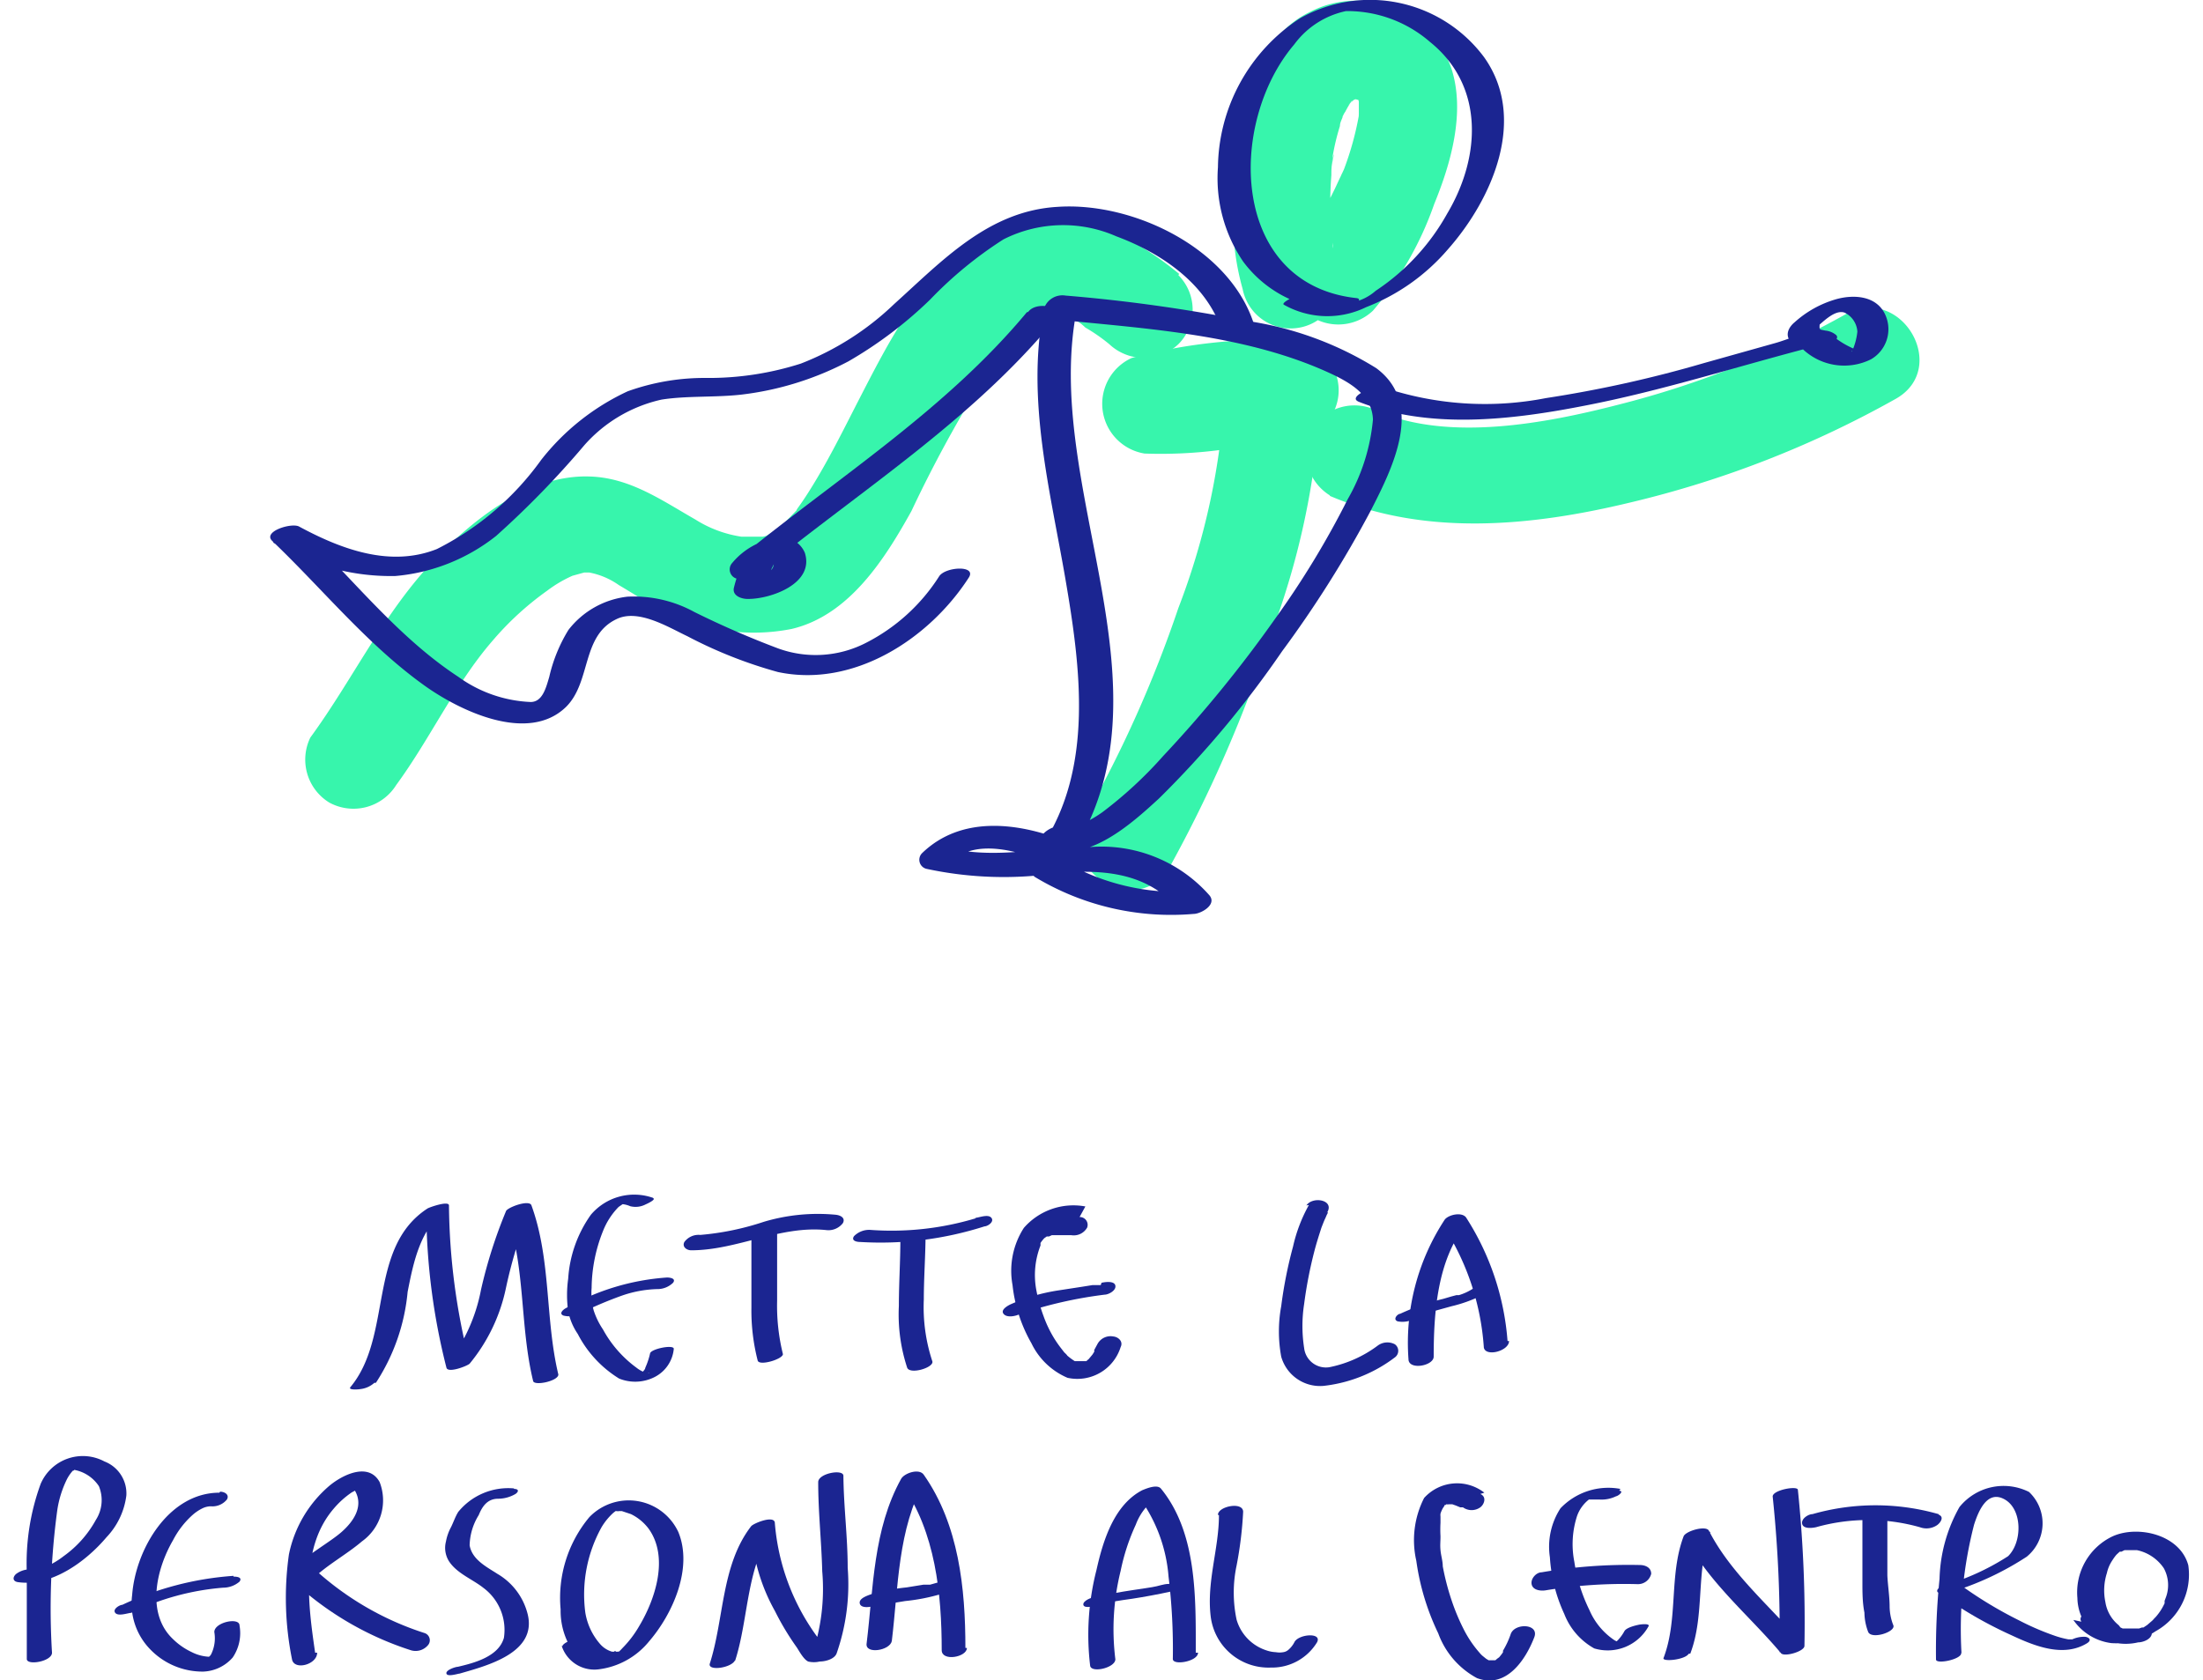 <?xml version="1.0" encoding="UTF-8"?> <svg xmlns="http://www.w3.org/2000/svg" width="3.08cm" height="2.35cm" viewBox="0 0 87.28 66.69"><g id="tratto"><path d="M50.38,11.05c.43.43.86.85,1.28,1.28a2,2,0,0,0,2.75,0A13.11,13.11,0,0,0,56.84,8.1c.66-1.61,1.24-3.63.69-5.36A4,4,0,0,0,51.86.5c-1.79.89-2.53,3.08-2.81,4.92a17.7,17.7,0,0,0-.19,3.41,10.21,10.21,0,0,0,.38,2.64,1.94,1.94,0,1,0,3.74-1,5.4,5.4,0,0,1-.17-.72l0-.2c-.05-.29.06.53,0,.23s0-.34-.05-.5a15.1,15.1,0,0,1,0-2.33c0-.18,0-.37.05-.56s.06-.44,0-.07,0,0,0-.11A9.25,9.25,0,0,1,53.1,5c0-.16.11-.32.16-.49s0,0-.06.16c0-.08.07-.17.12-.25A3.7,3.7,0,0,1,53.57,4c.17-.27,0,.09-.13.15A1.49,1.49,0,0,0,53.61,4a1.92,1.92,0,0,0,.15-.14c.05-.07-.44.28-.18.14a1.13,1.13,0,0,0,.21-.12c.18-.12-.5.15-.19.09l.2-.05c.07,0-.54,0-.24,0h.38c.27,0-.29,0-.28,0s.32.1.46.11-.46-.25-.23-.08l.19.12s-.45-.38-.21-.15-.15-.21-.15-.21.08.13.09.15c.2.38-.07-.18-.06-.19a2.8,2.8,0,0,1,.1.37c.09.34,0-.23,0-.25s0,.21,0,.25,0,.32,0,.48a1.79,1.79,0,0,0,0,.23c0,.28.09-.53,0-.16a12,12,0,0,1-.59,2.13L53.13,7c-.14.38.19-.43,0,0-.09.18-.17.37-.26.55q-.26.54-.54,1c-.16.28-.33.56-.51.82l-.12.17c-.21.3.17-.21.14-.18s-.13.16-.21.24h2.75L53.13,8.3a1.94,1.94,0,0,0-2.75,2.75Z" style="fill:#37f5ac"></path><path d="M51.11,13.5a20.77,20.77,0,0,0-6.28.71A2,2,0,0,0,45.35,18,18.24,18.24,0,0,0,51,17.31l-2.46-1.87a28.12,28.12,0,0,1-1.85,8.69A48.35,48.35,0,0,1,43,32.4c-1.23,2.17,2.12,4.13,3.35,2a53.74,53.74,0,0,0,4-9.19,31.13,31.13,0,0,0,2-9.72A2,2,0,0,0,50,13.57a14.63,14.63,0,0,1-4.61.57L45.86,18a17.21,17.21,0,0,1,5.25-.57,1.94,1.94,0,0,0,0-3.88Z" style="fill:#37f5ac"></path><path d="M46.72,10.87c-2.28-1.89-5.26-3.15-8-1.35C36.48,11,35.19,13.58,34,15.89c-.6,1.17-1.18,2.35-1.87,3.46-.16.26-.33.52-.51.77s.05,0-.23.29-.36.38-.55.56-.29.19,0,0a2.16,2.16,0,0,1-.36.22c-.31.15.05,0,.1,0a1.9,1.9,0,0,1-.39.11s-.62,0-.83,0a4.71,4.71,0,0,1-1.83-.68c-1.35-.77-2.61-1.67-4.22-1.71-2.38-.07-4.57,1.68-6.13,3.3-2,2.08-3.24,4.75-4.93,7.06A2,2,0,0,0,13,31.85a2,2,0,0,0,2.66-.7c1.35-1.84,2.33-4,3.81-5.71a11.94,11.94,0,0,1,2.18-2,5.05,5.05,0,0,1,1-.59l.47-.13h.19a3,3,0,0,1,1.18.5c.58.34,1.15.72,1.75,1a7.75,7.75,0,0,0,5.11.74c2.28-.54,3.69-2.77,4.75-4.68a51.61,51.61,0,0,1,3.57-6.37c-.15.2.3-.35.4-.46a5.86,5.86,0,0,1,.63-.59c-.31.24.29-.17.41-.24s.33-.12,0,0a2.23,2.23,0,0,1,.44-.13c.1,0,.37,0,0,0a2.67,2.67,0,0,1,.49,0c-.43-.07.32.09.43.13A2.14,2.14,0,0,1,43,13a7,7,0,0,1,.95.66,2,2,0,0,0,2.74,0,1.94,1.94,0,0,0,0-2.74Z" style="fill:#37f5ac"></path><path d="M52.7,19.68c3.79,1.62,8,1.21,11.93.26a40.65,40.65,0,0,0,10.52-4.11c2.17-1.22.22-4.58-2-3.35a37,37,0,0,1-9,3.58c-2.94.76-6.73,1.46-9.52.27A2,2,0,0,0,52,17a2,2,0,0,0,.7,2.66Z" style="fill:#37f5ac"></path><path d="M41.48,33.69c1.65.55,3.35-1,4.44-2a39.61,39.61,0,0,0,4.89-5.85,44.18,44.18,0,0,0,3.51-5.57c.87-1.7,2.15-4.23.22-5.66a13.37,13.37,0,0,0-5.17-1.88,63.86,63.86,0,0,0-7.16-1,.77.77,0,0,0-.85.51c-.73,3.55.25,7.25.85,10.75s1.13,7.48-.94,10.6l.88-.23c-1.84-.72-4.08-1-5.63.5a.37.37,0,0,0,.17.62,14.58,14.58,0,0,0,5.27.16c1.82-.14,3.51,0,4.77,1.47l.62-.74A9,9,0,0,1,42,34.1a.82.82,0,0,0-.9.08c-.18.14-.35.5-.06.65a10.45,10.45,0,0,0,6.26,1.44c.27,0,.94-.36.62-.74a5.71,5.71,0,0,0-4.77-1.91c-1.9,0-3.83.51-5.7,0l.17.62c1-1,2.74-.46,3.86,0a.84.84,0,0,0,.89-.23c4.42-6.68-1.17-14.67.31-21.83l-.85.5c3.63.37,7.62.59,11,2.19.75.36,1.55.86,1.58,1.78a7.75,7.75,0,0,1-1,3.16,35.05,35.05,0,0,1-2.87,4.73A50.42,50.42,0,0,1,46.09,30a16.43,16.43,0,0,1-2.41,2.23,4.69,4.69,0,0,1-.91.51.77.77,0,0,1-.57.07c-.55-.19-1.47.6-.72.85Z" style="fill:#1b2591"></path><path d="M53.81,15.93c2.82,1.13,6.09.74,9,.17,3.11-.6,6.12-1.58,9.19-2.37l-.66,0a2.39,2.39,0,0,0,2.83.53,1.38,1.38,0,0,0,.6-1.69c-.32-.84-1.27-.9-2-.69a4.18,4.18,0,0,0-1.63.91c-.23.19-.4.5-.15.78s.5.08.63.19c.3.25,1.45-.22,1.16-.47a.78.78,0,0,0-.42-.17c-.26-.06-.24,0-.22-.33L72,13c.28-.24.75-.73,1.13-.59a.9.9,0,0,1,.5.75,2.51,2.51,0,0,1-.22.8c-.08-.11.49.08.08-.12a3.51,3.51,0,0,1-.79-.47c-.61-.47-1.64.05-2.31.24l-2.85.8a48.43,48.43,0,0,1-6.27,1.39,12.63,12.63,0,0,1-6.43-.42c-.33-.13-1.47.37-1,.56Z" style="fill:#1b2591"></path><path d="M40.68,12.39c-3.21,3.86-7.45,6.53-11.31,9.67-.33.26-.25.71.2.75l.24,0-.38-.54a5.34,5.34,0,0,0-.38,1.08c-.05.32.35.43.58.42.88,0,2.63-.6,2.24-1.83a1,1,0,0,0-1.09-.6,2.86,2.86,0,0,0-1.79,1,.38.38,0,0,0,.16.62.87.87,0,0,0,.89-.24c.14-.14.42-.43.6-.46-.1,0,0,0,0,.08,0,.44-.53.48-.9.49l.58.42a3.69,3.69,0,0,1,.31-.84c.12-.28-.12-.51-.39-.53l-.24,0,.2.75c3.94-3.2,8.26-5.93,11.53-9.87.51-.61-.68-.83-1-.38Z" style="fill:#1b2591"></path><path d="M49.73,13c-.89-3.1-4.8-5-7.84-4.79-2.74.16-4.57,2.14-6.48,3.86a11.18,11.18,0,0,1-3.7,2.36A12,12,0,0,1,28,15a9,9,0,0,0-3.16.53,9.36,9.36,0,0,0-3.43,2.72,11.38,11.38,0,0,1-4.14,3.54c-1.86.74-3.81,0-5.46-.89-.29-.17-1.47.19-1.07.57,2,1.91,3.74,4.08,6,5.71,1.38,1,4.14,2.36,5.66.87,1-1,.6-2.82,2-3.48.86-.42,2.05.32,2.81.68a17.89,17.89,0,0,0,3.59,1.42c3,.64,6-1.31,7.57-3.74.34-.51-.92-.44-1.17-.06a7.45,7.45,0,0,1-2.9,2.64,4.36,4.36,0,0,1-3.5.22,36,36,0,0,1-3.31-1.44,5,5,0,0,0-2.66-.61A3.45,3.45,0,0,0,22.49,25a6.18,6.18,0,0,0-.76,1.86c-.13.44-.27,1-.74,1a5.27,5.27,0,0,1-2.87-1c-2.41-1.58-4.22-3.93-6.28-5.91l-1.07.58a8.87,8.87,0,0,0,4.85,1.33,7.47,7.47,0,0,0,4-1.59,36,36,0,0,0,3.5-3.6,5.75,5.75,0,0,1,3.06-1.81c1-.16,2.12-.08,3.18-.2a12.18,12.18,0,0,0,4.24-1.32,16.43,16.43,0,0,0,3.24-2.45,15.83,15.83,0,0,1,2.91-2.39,5.24,5.24,0,0,1,4.48-.12c1.83.68,3.67,1.94,4.24,3.91.14.48,1.38.14,1.25-.34Z" style="fill:#1b2591"></path><path d="M50.87,12.09a3.5,3.5,0,0,0,3.27.1A8.14,8.14,0,0,0,57.38,9.9c1.77-2,3.17-5.2,1.44-7.63A5.64,5.64,0,0,0,51.51.73a7.15,7.15,0,0,0-3.25,5.91,5.88,5.88,0,0,0,1,3.74,4.73,4.73,0,0,0,3.46,1.9,1.55,1.55,0,0,0,.87-.17c.08,0,.45-.25.16-.28-5-.55-5.13-6.94-2.46-10.07A3.42,3.42,0,0,1,53.34.44a5,5,0,0,1,3.34,1.23c2.17,1.75,2,4.58.68,6.8a8.8,8.8,0,0,1-2.84,3.07,2,2,0,0,1-2.47.14c-.25-.2-1.32.3-1.18.41Z" style="fill:#1b2591"></path></g><g id="testi"><path d="M2,65.59a28.93,28.93,0,0,1,.21-5.66,4.17,4.17,0,0,1,.39-1.24,1.66,1.66,0,0,1,.26-.36s.1-.09,0,0,.08,0,0,0-.11,0,0,0a1.5,1.5,0,0,1,1,.65,1.45,1.45,0,0,1-.12,1.34,4.31,4.31,0,0,1-1.28,1.44,3.16,3.16,0,0,1-.71.42.88.88,0,0,1-.5.11.92.92,0,0,0-.68.18c-.14.13-.13.29.08.32,1.33.19,2.7-.82,3.51-1.78a2.93,2.93,0,0,0,.79-1.66A1.36,1.36,0,0,0,4.08,58a1.82,1.82,0,0,0-2.53.89A9.2,9.2,0,0,0,1,62.42c0,1.14,0,2.28,0,3.42,0,.27,1,.1,1-.25Z" style="fill:#1b2591"></path><path d="M8.64,59.24c-2,0-3.32,2.23-3.46,4.06a2.6,2.6,0,0,0,.72,2.16A2.88,2.88,0,0,0,8,66.34a1.63,1.63,0,0,0,1.17-.56,1.72,1.72,0,0,0,.27-1.27c0-.34-1-.13-1,.26a1.44,1.44,0,0,1-.13.89.34.34,0,0,1-.08.09h0s-.1,0,0,0-.14,0,.05,0l-.07,0c.13,0,0,0,0,0h0a1.71,1.71,0,0,1-.68-.19,2.66,2.66,0,0,1-.73-.51c-1.06-1-.68-2.75,0-3.92a3.52,3.52,0,0,1,.77-1,1.76,1.76,0,0,1,.4-.27.78.78,0,0,1,.33-.08.74.74,0,0,0,.64-.27c.11-.19-.09-.31-.27-.31Z" style="fill:#1b2591"></path><path d="M9.2,62.54a12.36,12.36,0,0,0-4.41,1.15c-.1,0-.4.17-.28.32s.51,0,.63,0a10.17,10.17,0,0,1,3.65-1,1,1,0,0,0,.65-.24c.13-.18-.12-.2-.24-.2Z" style="fill:#1b2591"></path><path d="M12.44,65.59c-.27-1.87-.6-4.16.74-5.72a3.55,3.55,0,0,1,.71-.64l.13-.07s.06,0,0,0c.09,0,0,0,0,0h0s0,0,0,0c.36.63-.07,1.23-.52,1.63s-1.33.88-1.89,1.43c-.17.17-.23.34-.05.53a12.46,12.46,0,0,0,4.67,2.74.64.64,0,0,0,.68-.19.3.3,0,0,0-.13-.49,11.82,11.82,0,0,1-4.48-2.64l0,.53c.6-.59,1.38-1,2-1.53A2,2,0,0,0,15,58.82c-.44-.81-1.49-.28-2,.15a4.85,4.85,0,0,0-1.6,2.72,12.31,12.31,0,0,0,.12,4.15c.07.47,1,.23,1-.25Z" style="fill:#1b2591"></path><path d="M20.33,59.07a2.56,2.56,0,0,0-2.21.93c-.12.19-.19.41-.29.61a1.94,1.94,0,0,0-.2.57,1,1,0,0,0,.12.78c.32.49.93.71,1.37,1.06A2.08,2.08,0,0,1,19.93,65c-.21.75-1.19,1-1.83,1.15-.09,0-.49.13-.45.27s.46,0,.52,0c1.11-.32,3.09-.83,2.7-2.37a2.57,2.57,0,0,0-1.2-1.59c-.43-.28-1-.56-1.1-1.13a2.37,2.37,0,0,1,.36-1.2c.15-.37.36-.65.77-.65a1.38,1.38,0,0,0,.69-.19c.13-.09.14-.2-.06-.2Z" style="fill:#1b2591"></path><path d="M22.22,65.31a1.36,1.36,0,0,0,1.47.94,3.06,3.06,0,0,0,2-1.11c.94-1.09,1.75-2.91,1.16-4.34a2.17,2.17,0,0,0-3.53-.59,5,5,0,0,0-1.14,3.66,2.86,2.86,0,0,0,.58,1.79,1.81,1.81,0,0,0,2,.17c.09,0,.4-.15.29-.28s-.52,0-.62,0l-.09,0s-.12.07,0,0-.12,0,0,0,0,0,0,0,0,0,0,0,0,0-.12,0a1,1,0,0,1-.47-.3A2.51,2.51,0,0,1,23.16,64a5.5,5.5,0,0,1,.65-3.4,2.5,2.5,0,0,1,.46-.56l.09-.07.06,0c.09-.06-.08,0,0,0s-.06,0,.06,0c-.21.07.06,0-.07,0s.15,0,0,0h.08l.12,0,.36.12a1.94,1.94,0,0,1,.71.59c.8,1.13.26,2.78-.38,3.85a4.25,4.25,0,0,1-.66.87,2.09,2.09,0,0,1-.65.49c.11,0,0,0,0,0s0,0,.1,0c-.11,0,.1,0,0,0s.07,0,0,0a.54.54,0,0,1-.27-.08,1.47,1.47,0,0,1-.57-.73c-.1-.24-1,.08-1,.26Z" style="fill:#1b2591"></path><path d="M29.1,65.92c.56-1.72.43-3.83,1.58-5.31l-.93.13a7.36,7.36,0,0,0,.93,3.19,10.7,10.7,0,0,0,.87,1.45c.11.17.27.47.45.56a1,1,0,0,0,.46,0c.22,0,.58-.09.67-.32a8.34,8.34,0,0,0,.44-3.4c0-1.22-.16-2.43-.17-3.65,0-.28-1-.1-1,.25,0,1.19.13,2.36.16,3.54a8.1,8.1,0,0,1-.43,3.39l.67-.33h-.27l.26.08a8.84,8.84,0,0,1-2.11-5.05c0-.34-.84,0-.94.12-1.19,1.54-1.07,3.67-1.64,5.45-.1.31.86.18,1-.13Z" style="fill:#1b2591"></path><path d="M38.24,65.4c0-2.36-.26-4.89-1.65-6.87-.18-.27-.77-.07-.9.16-1.11,2-1.1,4.33-1.37,6.54-.06.43.92.28,1-.1.26-2.14.23-4.44,1.31-6.37l-.9.17c1.32,1.87,1.57,4.33,1.57,6.56,0,.46,1,.28,1-.09Z" style="fill:#1b2591"></path><path d="M37.16,62.8l-.32.09-.17,0c.11,0-.07,0-.09,0l-.68.11a7.7,7.7,0,0,0-1.43.28c-.13.05-.47.16-.42.36s.42.14.54.1l.33-.09.17,0c-.12,0,.07,0,.09,0l.67-.11a7.7,7.7,0,0,0,1.43-.28c.13,0,.48-.16.42-.36s-.42-.14-.54-.1Z" style="fill:#1b2591"></path><path d="M47.38,65.59c0-2.15.06-4.75-1.38-6.51-.15-.19-.59,0-.74.06-1.12.58-1.56,2-1.82,3.17a10.35,10.35,0,0,0-.25,3.8c.05.3,1,.08,1-.26a9.64,9.64,0,0,1,.21-3.51A8.3,8.3,0,0,1,45,60.51a2.27,2.27,0,0,1,.9-1.12l-.75.06a6.11,6.11,0,0,1,1.15,3.12,23.8,23.8,0,0,1,.17,3.27c0,.27,1,.1,1-.25Z" style="fill:#1b2591"></path><path d="M46.32,62.86c-.23,0-.41.09-.68.13s-.48.08-.72.11c-.53.08-1.05.17-1.56.29-.11,0-.47.14-.44.3s.45.06.53,0,.41-.09.67-.13.49-.08.73-.11c.52-.08,1-.17,1.56-.29.1,0,.47-.14.43-.3s-.45-.06-.52,0Z" style="fill:#1b2591"></path><path d="M48.3,60.13c0,1.33-.49,2.63-.33,4a2.31,2.31,0,0,0,2.39,2.05,2.09,2.09,0,0,0,1.83-1c.22-.41-.75-.33-.9,0a1,1,0,0,1-.24.3.39.39,0,0,1-.2.09.84.84,0,0,1-.29,0,1.35,1.35,0,0,1-.4-.08A1.81,1.81,0,0,1,49,64.28a5.19,5.19,0,0,1,0-2.15A15.14,15.14,0,0,0,49.26,60c0-.42-1-.22-1,.12Z" style="fill:#1b2591"></path><path d="M58.83,59.24a1.76,1.76,0,0,0-2.39.21,3.68,3.68,0,0,0-.31,2.49A9.67,9.67,0,0,0,57,64.82a3.3,3.3,0,0,0,1.54,1.78c1.15.43,1.92-.71,2.27-1.62.21-.54-.76-.58-.93-.14a3.39,3.39,0,0,1-.31.67l0,.06a.86.86,0,0,1-.07.1l-.08.1,0,0c-.06.07.08-.06,0,0s-.19.13-.07.07l-.09.05c-.11,0,.13,0,0,0s0,0,0,0h-.09c-.07,0,.13,0,0,0l-.1,0c.16,0,0,0-.07,0s0,0,0,0l-.1-.06-.16-.13-.06-.06-.06-.07a4.43,4.43,0,0,1-.62-.93,8.45,8.45,0,0,1-.48-1.16,9.83,9.83,0,0,1-.34-1.32c0-.21-.07-.42-.09-.64s0-.31,0-.55a4.89,4.89,0,0,1,0-.54c0-.08,0-.16,0-.24v0a.56.56,0,0,1,0-.12,1.33,1.33,0,0,1,.09-.21.05.05,0,0,1,0,0c0-.07-.06.07,0,0l.06-.09c0-.06.07-.06,0,0l.08-.07s-.11.05,0,0-.12,0,0,0,.14,0,0,0a.4.4,0,0,0,.11,0c.11,0-.1,0,0,0l.13,0c.11,0-.07,0,0,0l.14.05.17.07.11,0a.59.59,0,0,0,.69,0c.15-.11.27-.41,0-.53Z" style="fill:#1b2591"></path><path d="M64.23,59.09a2.62,2.62,0,0,0-2.38.77,2.8,2.8,0,0,0-.42,1.94A6.28,6.28,0,0,0,62,64.05a2.67,2.67,0,0,0,1.19,1.37,1.85,1.85,0,0,0,2.15-.87c.09-.14-.34-.08-.38-.07s-.47.09-.57.25a1.72,1.72,0,0,1-.25.35,1.31,1.31,0,0,1-.12.11s0,0,0,0-.07,0,0,0c-.08,0,.09,0,0,0l.24,0h0a.8.8,0,0,1-.26-.09,2.73,2.73,0,0,1-1-1.2,6.5,6.5,0,0,1-.6-1.92,3.62,3.62,0,0,1,.11-1.82,1.44,1.44,0,0,1,.47-.65l.07,0s0,0,0,0,0,0,0,0,0,0,0,0h0c.09,0,0,0,0,0h0c.06,0,0,0,.07,0l.26,0a1.32,1.32,0,0,0,.68-.13c.06,0,.34-.2.12-.22Z" style="fill:#1b2591"></path><path d="M65,62.11a20.31,20.31,0,0,0-3.9.29c-.21,0-.45.26-.39.49s.38.26.58.22a19.21,19.21,0,0,1,3.63-.24.54.54,0,0,0,.53-.41c0-.26-.25-.35-.45-.35Z" style="fill:#1b2591"></path><path d="M67,65.63c.59-1.55.21-3.29.8-4.84l-1,.22c.91,1.78,2.53,3.09,3.8,4.6.13.16.93-.07.93-.29a51.18,51.18,0,0,0-.26-6.19c0-.18-1,0-1,.26a51.12,51.12,0,0,1,.27,6.18l.94-.29c-1.25-1.49-2.84-2.78-3.74-4.53-.11-.22-.89,0-1,.21-.59,1.55-.21,3.29-.8,4.84-.07.16.85.08,1-.17Z" style="fill:#1b2591"></path><path d="M73.83,60.2c0,.86,0,1.72,0,2.59,0,.4,0,.81.08,1.21a2.2,2.2,0,0,0,.15.77c.14.3,1.08,0,1-.26a2.08,2.08,0,0,1-.15-.74c0-.41-.07-.83-.09-1.24,0-.86,0-1.73,0-2.59,0-.25-1-.08-1,.26Z" style="fill:#1b2591"></path><path d="M76.85,60.09a9.11,9.11,0,0,0-5,0c-.16,0-.46.18-.41.39s.41.16.55.13a7.59,7.59,0,0,1,4.12,0,.75.75,0,0,0,.68-.08c.12-.08.3-.32.08-.41Z" style="fill:#1b2591"></path><path d="M77.76,65.59a16.66,16.66,0,0,1,.5-5.08c.17-.53.52-1.4,1.22-1s.7,1.69.13,2.25A9.66,9.66,0,0,1,77,62.94c-.06,0-.29.17-.17.26a16.36,16.36,0,0,0,2.92,1.7c.92.43,2.06.89,3,.31.17-.11.1-.22-.07-.25a1.1,1.1,0,0,0-.68.19c.07-.05.16-.05.23-.09s0,0,0,0H82a3.56,3.56,0,0,1-.56-.15,10.47,10.47,0,0,1-1.37-.59,16.37,16.37,0,0,1-2.38-1.44l-.17.25a11.69,11.69,0,0,0,2.83-1.35,1.71,1.71,0,0,0,.09-2.57,2.25,2.25,0,0,0-2.76.6,6.12,6.12,0,0,0-.79,2.85,28.45,28.45,0,0,0-.14,3.2c0,.2,1,0,1-.25Z" style="fill:#1b2591"></path><path d="M82.2,64.29a2.16,2.16,0,0,0,1.51.92,2.79,2.79,0,0,0,1.75-.47,2.57,2.57,0,0,0,1.3-2.62c-.33-1.22-2-1.6-3-1.15a2.46,2.46,0,0,0-1.4,2.45,1.94,1.94,0,0,0,.58,1.35,2.14,2.14,0,0,0,1.83.41c.18,0,.5-.11.54-.33s-.28-.24-.41-.22l-.21,0h-.08c.12,0,0,0,0,0H84.4c-.1,0,.07,0,0,0l-.1,0-.14,0c.09,0,0,0-.06,0L84,64.5l0,0s0,0,0,0a1.47,1.47,0,0,1-.53-.92,2.26,2.26,0,0,1,.06-1.15,1.46,1.46,0,0,1,.22-.51,1.77,1.77,0,0,1,.16-.22l0,0,.13-.12s.07,0,0,0l.07,0s.17-.08,0,0l.12-.06c.09,0-.12,0,0,0l.08,0c.1,0-.13,0,0,0h.29l.12,0a1.71,1.71,0,0,1,1.07.72,1.4,1.4,0,0,1,.09,1.13l-.06.16,0,.1a2.69,2.69,0,0,1-.16.29,2.35,2.35,0,0,1-.19.25s-.07.09,0,0l-.06.06a.8.8,0,0,1-.13.13l-.15.13,0,0c.09-.07,0,0,0,0l-.15.1-.06,0h0l-.17.06-.07,0s-.11,0,0,0h-.22l-.18,0-.08,0c.08,0,0,0,0,0l-.17-.08a2,2,0,0,1-.61-.59c-.19-.27-1.13.06-.9.38Z" style="fill:#1b2591"></path><path d="M14.85,54.88a7.93,7.93,0,0,0,1.26-3.61c.23-1.17.51-2.59,1.59-3.29l-.85.12a25.73,25.73,0,0,0,.8,6.18c.06.23.83-.07.92-.16a6.94,6.94,0,0,0,1.44-3,19.05,19.05,0,0,1,1-3.24l-1,.21c.79,2.16.54,4.51,1.08,6.72.05.2,1,0,1-.26-.53-2.21-.28-4.55-1.07-6.72-.09-.22-.88.06-1,.22a19.12,19.12,0,0,0-1,3.14,6.84,6.84,0,0,1-1.38,3l.92-.16a25.89,25.89,0,0,1-.81-6.19c0-.2-.77.07-.85.12-2.4,1.56-1.37,5.06-3.06,7.09-.11.13.35.09.38.08a1,1,0,0,0,.57-.25Z" style="fill:#1b2591"></path><path d="M25.85,47.54a2.25,2.25,0,0,0-2.47.67,4.91,4.91,0,0,0-.9,2.54,4.64,4.64,0,0,0,0,1.29,2.47,2.47,0,0,0,.38.9,4.51,4.51,0,0,0,1.64,1.77,1.7,1.7,0,0,0,1.41-.06,1.4,1.4,0,0,0,.76-1.12c0-.18-.9,0-.94.18a2.93,2.93,0,0,1-.19.57c0,.09-.19.23-.2.29s.29-.14.37-.09a.8.8,0,0,0-.15,0,1.2,1.2,0,0,1-.37-.2,4.63,4.63,0,0,1-1.33-1.52,3,3,0,0,1-.37-.76,2.67,2.67,0,0,1-.08-.89,6.22,6.22,0,0,1,.45-2.25,2.87,2.87,0,0,1,.61-.95c.08-.07.33-.2.09-.12s0,0,.08,0a1,1,0,0,1,.3.08.86.86,0,0,0,.61-.07s.44-.19.3-.25Z" style="fill:#1b2591"></path><path d="M26.4,50.7a9.37,9.37,0,0,0-4,1.21c-.12.06-.3.22-.11.3A.9.9,0,0,0,23,52.1a15.58,15.58,0,0,1,1.58-.67A4.64,4.64,0,0,1,26,51.16a.89.89,0,0,0,.64-.25c.13-.17-.11-.21-.24-.21Z" style="fill:#1b2591"></path><path d="M29.75,49.18c0,.9,0,1.81,0,2.72A8,8,0,0,0,30,54c.07.22,1-.06,1-.26a8,8,0,0,1-.23-2.12c0-.91,0-1.81,0-2.72,0-.16-1,0-1,.26Z" style="fill:#1b2591"></path><path d="M33.1,48.21a7.49,7.49,0,0,0-2.86.28,10.86,10.86,0,0,1-2.52.52.7.7,0,0,0-.63.28c-.1.19.09.33.27.33,1.83,0,3.54-1,5.38-.8a.72.72,0,0,0,.64-.28c.11-.21-.1-.31-.28-.33Z" style="fill:#1b2591"></path><path d="M35.66,49.18c0,.88-.06,1.77-.06,2.65a6.76,6.76,0,0,0,.33,2.45c.11.28,1.06,0,1-.25a6.85,6.85,0,0,1-.34-2.46c0-.88.07-1.77.07-2.65,0-.22-1-.06-1,.26Z" style="fill:#1b2591"></path><path d="M38.65,48.35a11.58,11.58,0,0,1-4.19.46.84.84,0,0,0-.64.25c-.12.18.1.23.25.23A13.52,13.52,0,0,0,39,48.67c.12,0,.4-.18.27-.34s-.5,0-.63,0Z" style="fill:#1b2591"></path><path d="M43,47.88a2.61,2.61,0,0,0-2.44.85A3.14,3.14,0,0,0,40.11,51a5.93,5.93,0,0,0,.75,2.31,2.81,2.81,0,0,0,1.43,1.37,1.8,1.8,0,0,0,2.11-1.22c.11-.22-.09-.4-.29-.42a.59.59,0,0,0-.63.3l-.13.24a.16.16,0,0,1,0,.07s0-.06,0,0l-.07.11-.15.18c-.06.06.06-.06,0,0a.73.73,0,0,0-.09.08c-.07.06.07,0,0,0l-.08,0c-.08.05.1,0,0,0s-.06,0-.08,0,.13,0,0,0h0s-.19,0-.12,0l-.1,0-.08,0c.08,0,0,0,0,0a2.43,2.43,0,0,1-.32-.24c.07.06-.06-.08-.09-.1l-.14-.18a4.56,4.56,0,0,1-.27-.39,4.74,4.74,0,0,1-.42-.88,6.25,6.25,0,0,1-.28-1,3.22,3.22,0,0,1,.16-1.8l0-.1c.05-.09,0,0,0,0a1.39,1.39,0,0,1,.15-.19c.07-.08,0,0,0,0l.1-.07,0,0,.09,0,.11-.05c-.1.05,0,0,0,0l.13,0h.05l.33,0h.06c.09,0,0,0,0,0h.2a.61.61,0,0,0,.63-.3.31.31,0,0,0-.3-.42Z" style="fill:#1b2591"></path><path d="M43.61,51l-.21,0c-.06,0-.07,0,0,0l-.11,0-.44.07-.91.14a7.44,7.44,0,0,0-1.92.56c-.12.06-.4.22-.26.38s.49.08.64,0a16.92,16.92,0,0,1,3.37-.77c.14,0,.46-.16.42-.36s-.43-.14-.55-.11Z" style="fill:#1b2591"></path><path d="M51.87,47.82a6.12,6.12,0,0,0-.63,1.65,17.43,17.43,0,0,0-.47,2.37,5.54,5.54,0,0,0,0,2A1.6,1.6,0,0,0,52.46,55a5.72,5.72,0,0,0,2.82-1.13.32.32,0,0,0,0-.52.64.64,0,0,0-.69.06,4.76,4.76,0,0,1-1.91.85.87.87,0,0,1-1-.76,5.71,5.71,0,0,1,0-1.75,17.08,17.08,0,0,1,.41-2.11c.08-.31.18-.62.28-.93.05-.12.09-.24.15-.36l.06-.14s.1-.17,0-.07c.34-.52-.56-.68-.81-.3Z" style="fill:#1b2591"></path><path d="M59.75,53.22a10.52,10.52,0,0,0-1.65-4.91c-.18-.22-.69-.1-.84.09a8.89,8.89,0,0,0-1.44,5.54c0,.45,1,.27,1-.1,0-1.73.14-3.8,1.26-5.22l-.84.09a10.12,10.12,0,0,1,1.57,4.77c.07.38,1,.14,1-.26Z" style="fill:#1b2591"></path><path d="M58.35,51.16a2.14,2.14,0,0,1-.53.24c-.06,0-.06,0,0,0l-.1,0-.19.05-.34.1a9,9,0,0,0-1.7.59c-.1,0-.31.22-.1.3a1,1,0,0,0,.68-.11,4.25,4.25,0,0,1,.7-.28l.76-.21a5.58,5.58,0,0,0,1.58-.64s.13-.11.11-.17S59.09,51,59,51a1.09,1.09,0,0,0-.68.18Z" style="fill:#1b2591"></path></g></svg> 